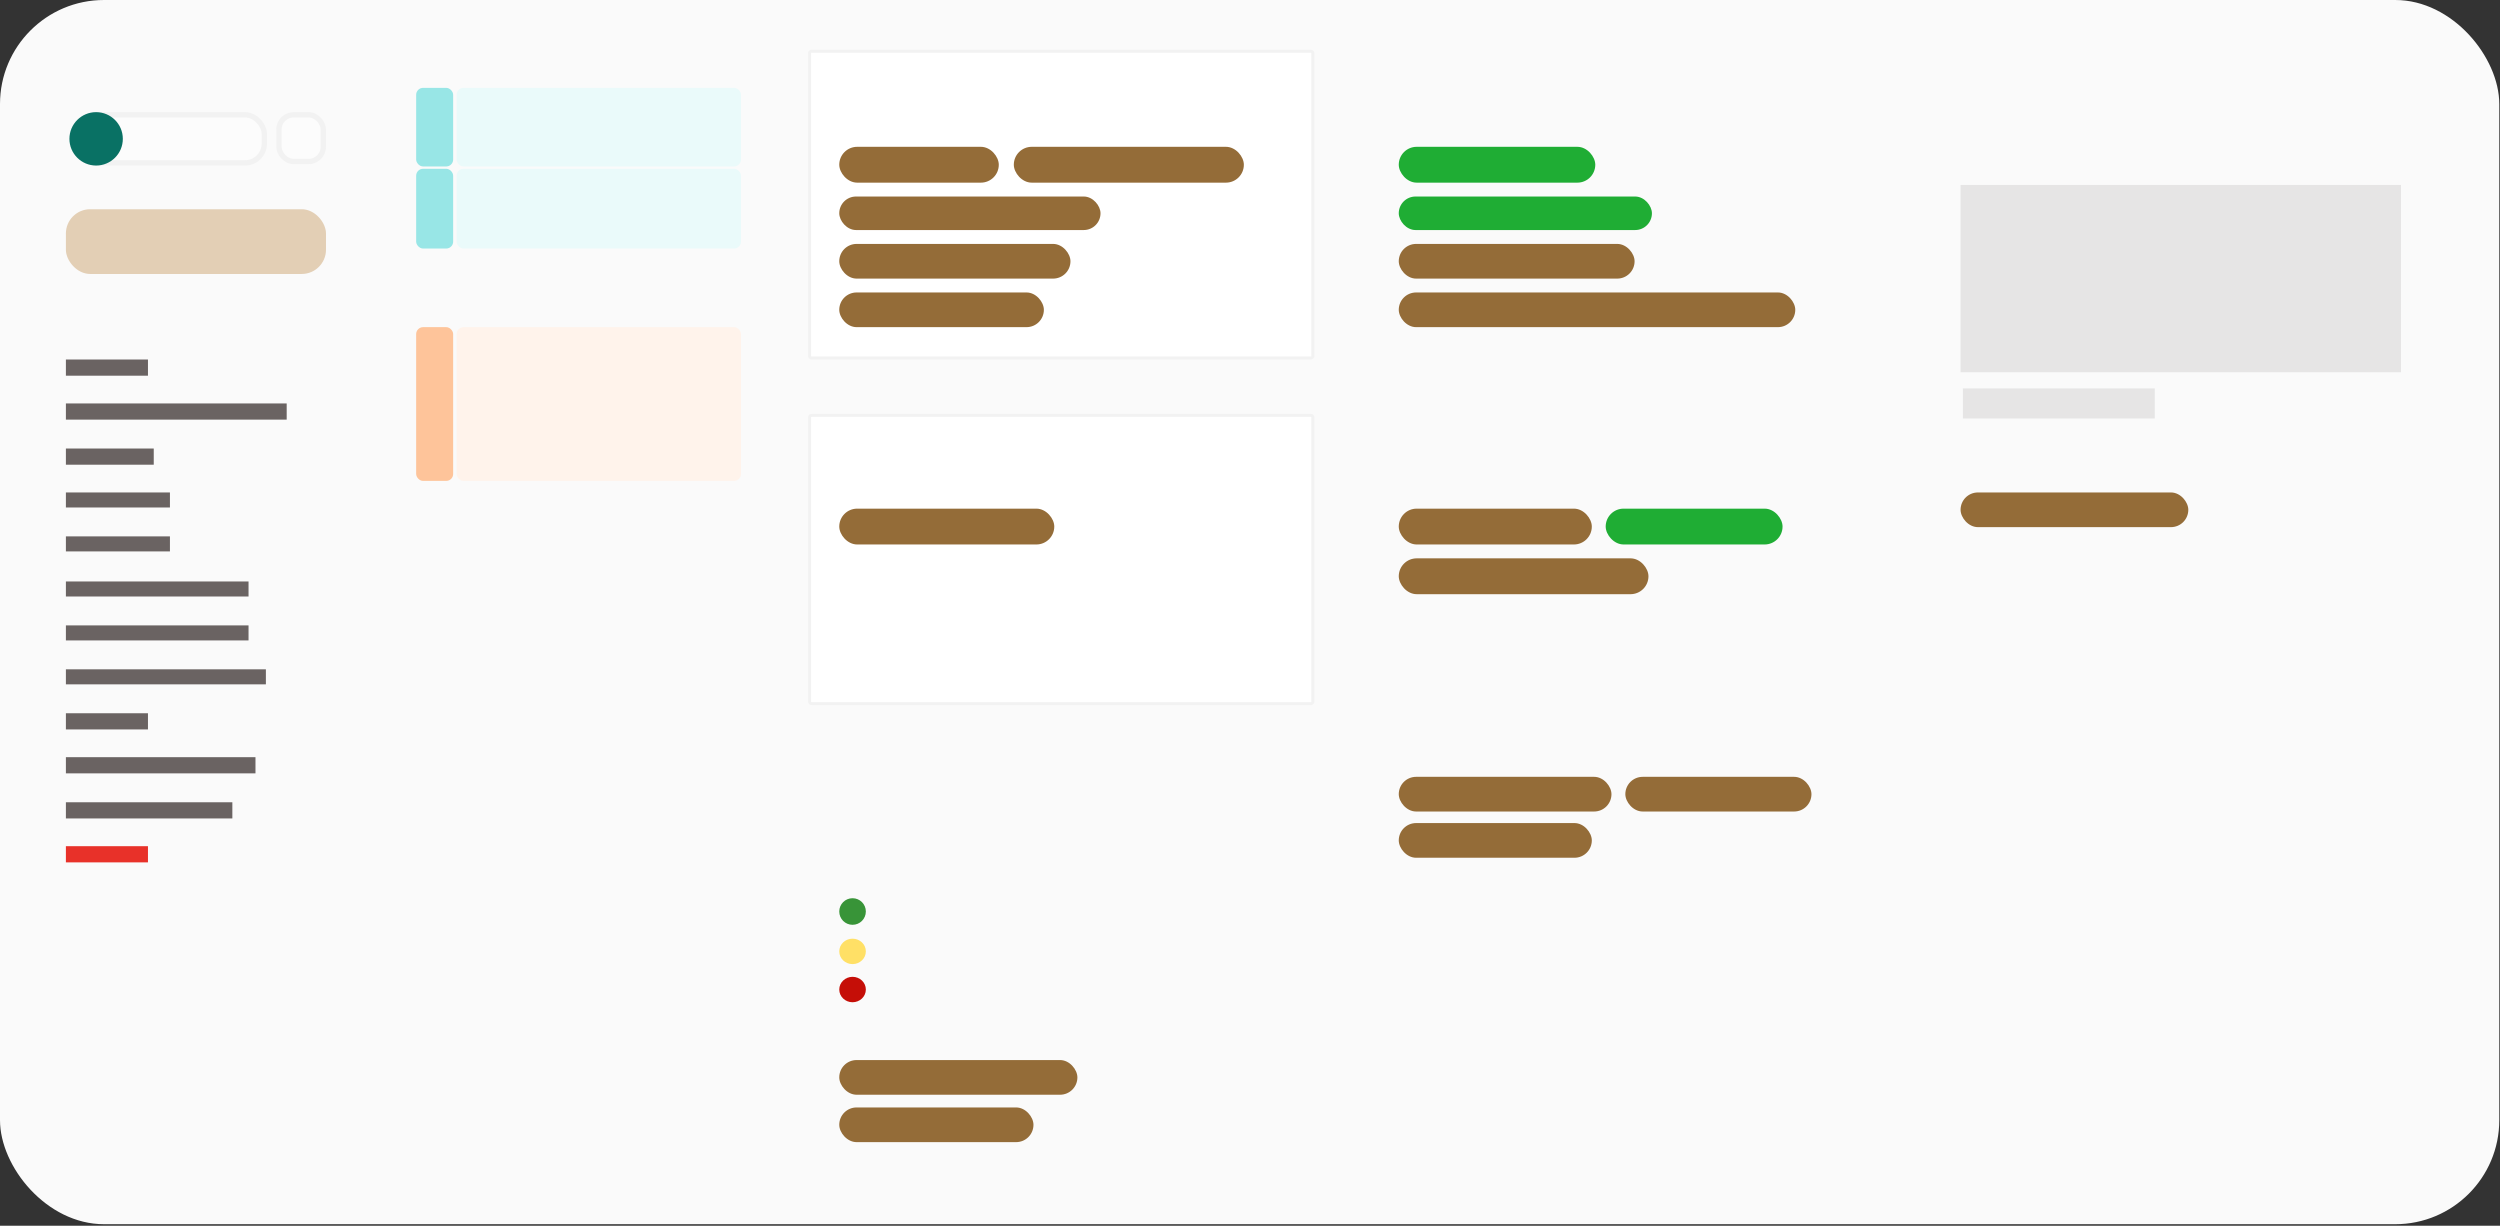 <svg width="824" height="404" viewBox="0 0 824 404" fill="none" xmlns="http://www.w3.org/2000/svg">
<rect x="0" y="0" width="824" height="404" fill="#333333" stroke="none"/>
<rect width="823.761" height="403.498" rx="34.292" fill="#FAFAFA"/>
<rect x="137.167" y="28.957" width="12.193" height="25.909" rx="2.286" fill="#98E6E6"/>
<rect x="137.167" y="55.629" width="12.193" height="26.29" rx="2.286" fill="#98E6E6"/>
<rect x="137.167" y="107.828" width="12.193" height="50.675" rx="2.286" fill="#FEC49A"/>
<rect x="150.501" y="55.629" width="93.73" height="26.29" rx="2.286" fill="#EAFAFA"/>
<rect x="266.832" y="16.884" width="165.886" height="101.113" rx="0.643" fill="white" stroke="#F2F2F2"/>
<rect x="266.832" y="136.905" width="165.886" height="95.016" rx="0.643" fill="white" stroke="#F2F2F2"/>
<mask id="path-8-inside-1_1851_89" fill="white">
<rect x="266.332" y="250.329" width="166.886" height="136.785" rx="1.143"/>
</mask>
<rect x="266.332" y="250.329" width="166.886" height="136.785" rx="1.143" fill="white" stroke="#F2F2F2" stroke-width="3.52" mask="url(#path-8-inside-1_1851_89)"/>
<mask id="path-9-inside-2_1851_89" fill="white">
<rect x="451.125" y="16.384" width="166.886" height="102.113" rx="1.143"/>
</mask>
<rect x="451.125" y="16.384" width="166.886" height="102.113" rx="1.143" fill="white" stroke="#F2F2F2" stroke-width="3.52" mask="url(#path-9-inside-2_1851_89)"/>
<mask id="path-10-inside-3_1851_89" fill="white">
<rect x="635.919" y="16.384" width="166.886" height="167.648" rx="1.143"/>
</mask>
<rect x="635.919" y="16.384" width="166.886" height="167.648" rx="1.143" fill="white" stroke="#F2F2F2" stroke-width="3.52" mask="url(#path-10-inside-3_1851_89)"/>
<mask id="path-11-inside-4_1851_89" fill="white">
<rect x="451.125" y="136.405" width="166.886" height="70.107" rx="1.143"/>
</mask>
<rect x="451.125" y="136.405" width="166.886" height="70.107" rx="1.143" fill="white" stroke="#F2F2F2" stroke-width="3.52" mask="url(#path-11-inside-4_1851_89)"/>
<mask id="path-12-inside-5_1851_89" fill="white">
<rect x="451.125" y="224.801" width="166.886" height="69.726" rx="1.143"/>
</mask>
<rect x="451.125" y="224.801" width="166.886" height="69.726" rx="1.143" fill="white" stroke="#F2F2F2" stroke-width="3.52" mask="url(#path-12-inside-5_1851_89)"/>
<mask id="path-13-inside-6_1851_89" fill="white">
<rect x="635.919" y="202.321" width="166.886" height="86.491" rx="1.143"/>
</mask>
<rect x="635.919" y="202.321" width="166.886" height="86.491" rx="1.143" fill="white" stroke="#F2F2F2" stroke-width="3.52" mask="url(#path-13-inside-6_1851_89)"/>
<rect x="150.501" y="107.828" width="93.73" height="50.675" rx="2.286" fill="#FFF3EB"/>
<rect x="150.501" y="28.957" width="93.73" height="25.909" rx="2.286" fill="#EAFAFA"/>
<rect x="276.62" y="48.389" width="52.581" height="11.812" rx="5.906" fill="#946C38"/>
<rect x="276.62" y="64.773" width="86.11" height="11.05" rx="5.525" fill="#946C38"/>
<rect x="276.62" y="167.648" width="70.869" height="11.812" rx="5.906" fill="#946C38"/>
<rect x="461.032" y="167.648" width="63.63" height="11.812" rx="5.906" fill="#946C38"/>
<rect x="646.206" y="162.314" width="75.061" height="11.431" rx="5.715" fill="#946C38"/>
<rect x="461.032" y="184.031" width="82.3" height="11.812" rx="5.906" fill="#946C38"/>
<rect x="461.032" y="256.044" width="70.107" height="11.431" rx="5.715" fill="#946C38"/>
<rect x="535.711" y="256.044" width="61.344" height="11.431" rx="5.715" fill="#946C38"/>
<rect x="461.032" y="271.284" width="63.63" height="11.431" rx="5.715" fill="#946C38"/>
<rect x="461.032" y="80.395" width="77.728" height="11.431" rx="5.715" fill="#946C38"/>
<rect x="461.032" y="48.389" width="64.773" height="11.812" rx="5.906" fill="#1FAD34"/>
<rect x="529.234" y="167.648" width="58.296" height="11.812" rx="5.906" fill="#1FAD34"/>
<rect x="461.032" y="64.773" width="83.443" height="11.05" rx="5.525" fill="#1FAD34"/>
<rect x="461.032" y="96.397" width="130.689" height="11.431" rx="5.715" fill="#946C38"/>
<rect x="276.62" y="349.393" width="78.49" height="11.431" rx="5.715" fill="#946C38"/>
<rect x="276.62" y="365.015" width="64.011" height="11.431" rx="5.715" fill="#946C38"/>
<rect x="276.62" y="80.395" width="76.204" height="11.431" rx="5.715" fill="#946C38"/>
<rect x="276.62" y="96.397" width="67.44" height="11.431" rx="5.715" fill="#946C38"/>
<rect x="334.152" y="48.389" width="75.823" height="11.812" rx="5.906" fill="#946C38"/>
<rect x="25.523" y="37.844" width="61.606" height="15.842" rx="6.359" fill="#FCFCFC" stroke="#F2F2F2" stroke-width="1.76"/>
<rect x="91.943" y="37.839" width="14.624" height="15.386" rx="4.835" fill="#FCFCFC" stroke="#F2F2F2" stroke-width="1.76"/>
<circle cx="31.683" cy="45.764" r="8.801" fill="#097164"/>
<rect x="646.206" y="60.963" width="145.168" height="61.725" fill="#E6E5E5"/>
<rect x="646.968" y="128.022" width="63.249" height="9.906" fill="#E6E5E5"/>
<circle cx="281.001" cy="300.433" r="4.382" fill="#389438"/>
<ellipse cx="281.001" cy="313.578" rx="4.382" ry="4.191" fill="#FFE066"/>
<ellipse cx="281.001" cy="326.151" rx="4.382" ry="4.191" fill="#C50E07"/>
<rect x="21.718" y="68.964" width="85.729" height="21.337" rx="8.001" fill="#E3CFB5"/>
<rect x="21.718" y="118.496" width="27.052" height="5.334" fill="#6A6362"/>
<rect x="21.718" y="132.976" width="72.774" height="5.334" fill="#6A6362"/>
<rect x="21.718" y="147.835" width="28.957" height="5.334" fill="#6A6362"/>
<rect x="21.718" y="162.314" width="34.292" height="4.953" fill="#6A6362"/>
<rect x="21.718" y="176.792" width="34.292" height="4.953" fill="#6A6362"/>
<rect x="21.718" y="191.652" width="60.201" height="4.953" fill="#6A6362"/>
<rect x="21.718" y="206.131" width="60.201" height="4.953" fill="#6A6362"/>
<rect x="21.718" y="220.609" width="65.916" height="4.953" fill="#6A6362"/>
<rect x="21.718" y="235.088" width="27.052" height="5.334" fill="#6A6362"/>
<rect x="21.718" y="249.567" width="62.487" height="5.334" fill="#6A6362"/>
<rect x="21.718" y="264.427" width="54.867" height="5.334" fill="#6A6362"/>
<rect x="21.718" y="278.905" width="27.052" height="5.334" fill="#E83129"/>
</svg>
